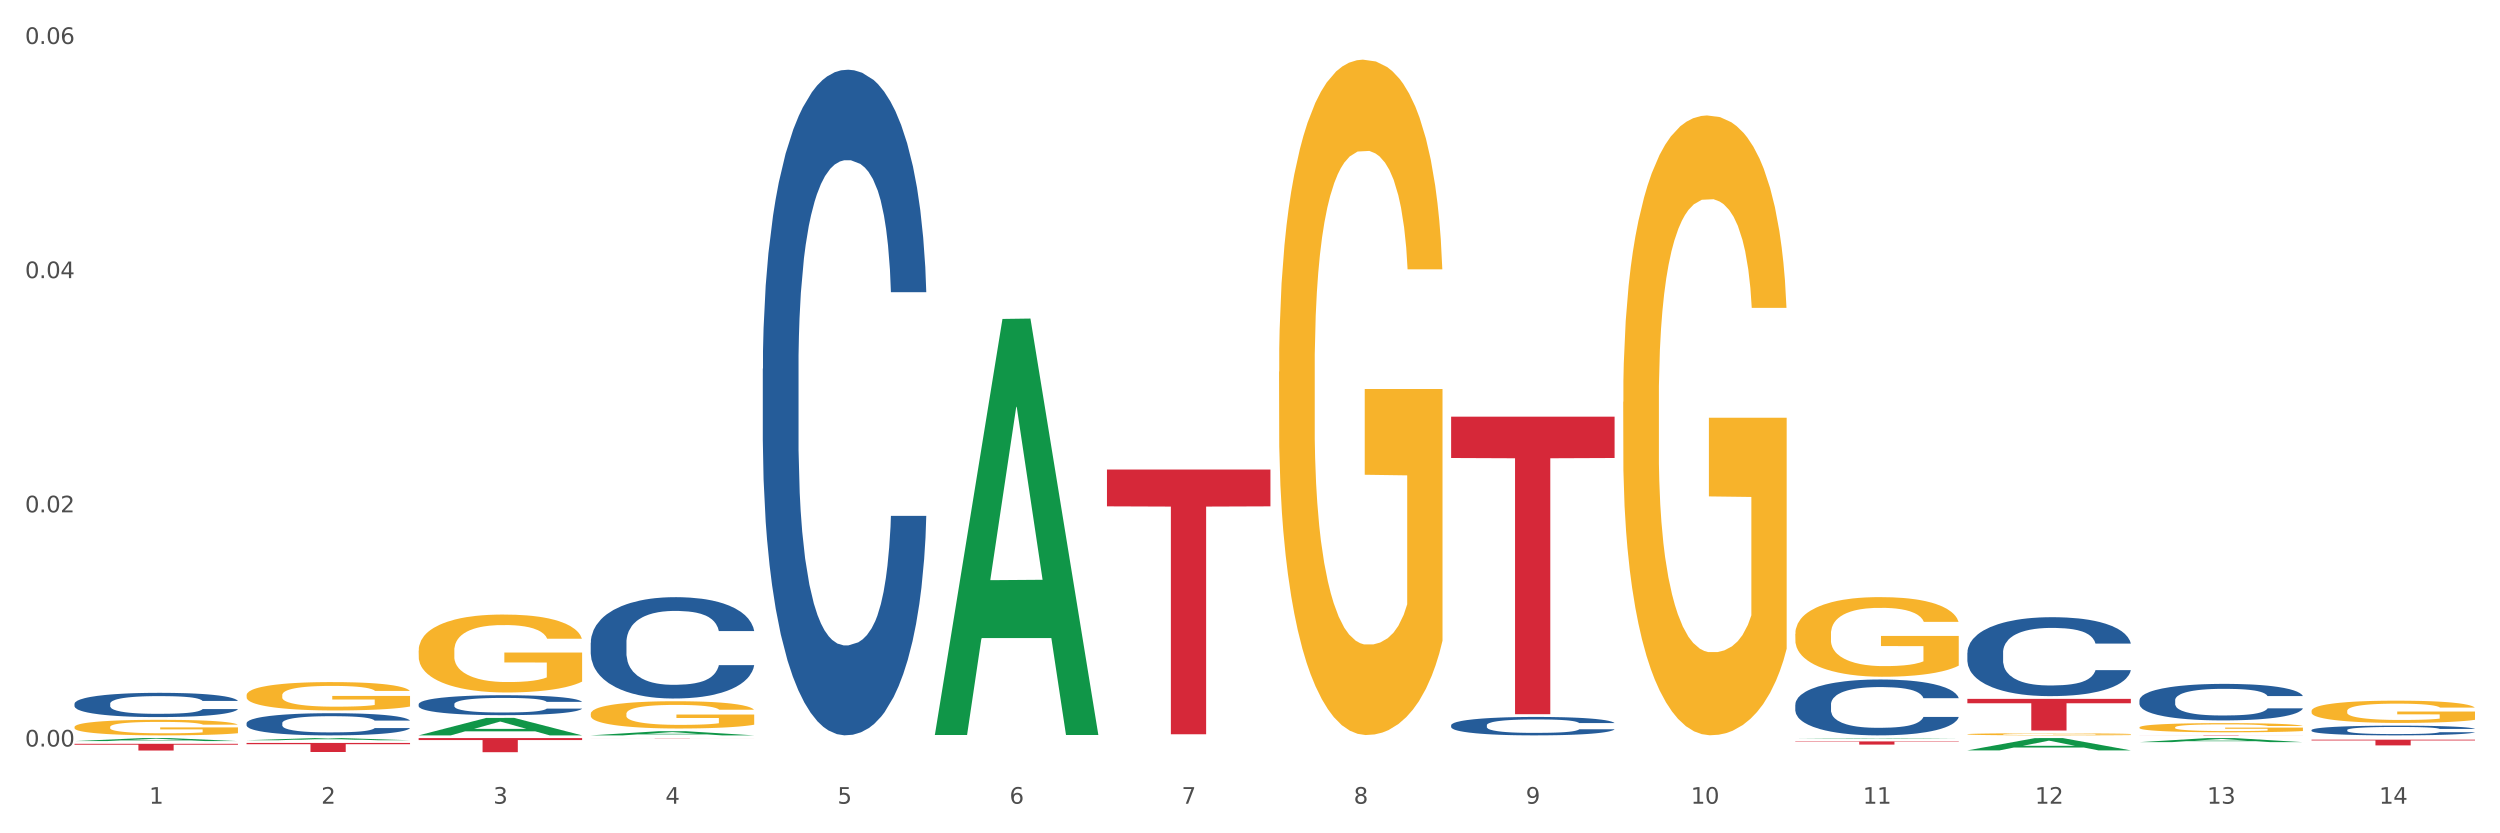 <?xml version="1.0" encoding="utf-8" standalone="no"?>
<!DOCTYPE svg PUBLIC "-//W3C//DTD SVG 1.1//EN"
  "http://www.w3.org/Graphics/SVG/1.1/DTD/svg11.dtd">
<svg xmlns:xlink="http://www.w3.org/1999/xlink" width="1080pt" height="360pt" viewBox="0 0 1080 360" xmlns="http://www.w3.org/2000/svg" version="1.1">
 <rect x="0" y="0" width="1080" height="360" fill="#333333" stroke="none"/>
 <defs>
  <style type="text/css">*{stroke-linejoin: round; stroke-linecap: butt}</style>
 </defs>
 <g id="figure_1">
  <g id="patch_1">
   <path d="M 0 360 
L 1080 360 
L 1080 0 
L 0 0 
z
" style="fill: #ffffff; stroke: #ffffff; stroke-linejoin: miter"/>
  </g>
  <g id="axes_1">
   <g id="matplotlib.axis_1">
    <g id="xtick_1">
     <g id="text_1">
      <!-- 1 -->
      <g style="fill: #4d4d4d" transform="translate(64.432 347.204) scale(0.096 -0.096)">
       <defs>
        <path id="DejaVuSans-31" d="M 794 531 
L 1825 531 
L 1825 4091 
L 703 3866 
L 703 4441 
L 1819 4666 
L 2450 4666 
L 2450 531 
L 3481 531 
L 3481 0 
L 794 0 
L 794 531 
z
" transform="scale(0.016)"/>
       </defs>
       <use xlink:href="#DejaVuSans-31"/>
      </g>
     </g>
    </g>
    <g id="xtick_2">
     <g id="text_2">
      <!-- 2 -->
      <g style="fill: #4d4d4d" transform="translate(138.771 347.204) scale(0.096 -0.096)">
       <defs>
        <path id="DejaVuSans-32" d="M 1228 531 
L 3431 531 
L 3431 0 
L 469 0 
L 469 531 
Q 828 903 1448 1529 
Q 2069 2156 2228 2338 
Q 2531 2678 2651 2914 
Q 2772 3150 2772 3378 
Q 2772 3750 2511 3984 
Q 2250 4219 1831 4219 
Q 1534 4219 1204 4116 
Q 875 4013 500 3803 
L 500 4441 
Q 881 4594 1212 4672 
Q 1544 4750 1819 4750 
Q 2544 4750 2975 4387 
Q 3406 4025 3406 3419 
Q 3406 3131 3298 2873 
Q 3191 2616 2906 2266 
Q 2828 2175 2409 1742 
Q 1991 1309 1228 531 
z
" transform="scale(0.016)"/>
       </defs>
       <use xlink:href="#DejaVuSans-32"/>
      </g>
     </g>
    </g>
    <g id="xtick_3">
     <g id="text_3">
      <!-- 3 -->
      <g style="fill: #4d4d4d" transform="translate(213.109 347.204) scale(0.096 -0.096)">
       <defs>
        <path id="DejaVuSans-33" d="M 2597 2516 
Q 3050 2419 3304 2112 
Q 3559 1806 3559 1356 
Q 3559 666 3084 287 
Q 2609 -91 1734 -91 
Q 1441 -91 1130 -33 
Q 819 25 488 141 
L 488 750 
Q 750 597 1062 519 
Q 1375 441 1716 441 
Q 2309 441 2620 675 
Q 2931 909 2931 1356 
Q 2931 1769 2642 2001 
Q 2353 2234 1838 2234 
L 1294 2234 
L 1294 2753 
L 1863 2753 
Q 2328 2753 2575 2939 
Q 2822 3125 2822 3475 
Q 2822 3834 2567 4026 
Q 2313 4219 1838 4219 
Q 1578 4219 1281 4162 
Q 984 4106 628 3988 
L 628 4550 
Q 988 4650 1302 4700 
Q 1616 4750 1894 4750 
Q 2613 4750 3031 4423 
Q 3450 4097 3450 3541 
Q 3450 3153 3228 2886 
Q 3006 2619 2597 2516 
z
" transform="scale(0.016)"/>
       </defs>
       <use xlink:href="#DejaVuSans-33"/>
      </g>
     </g>
    </g>
    <g id="xtick_4">
     <g id="text_4">
      <!-- 4 -->
      <g style="fill: #4d4d4d" transform="translate(287.448 347.204) scale(0.096 -0.096)">
       <defs>
        <path id="DejaVuSans-34" d="M 2419 4116 
L 825 1625 
L 2419 1625 
L 2419 4116 
z
M 2253 4666 
L 3047 4666 
L 3047 1625 
L 3713 1625 
L 3713 1100 
L 3047 1100 
L 3047 0 
L 2419 0 
L 2419 1100 
L 313 1100 
L 313 1709 
L 2253 4666 
z
" transform="scale(0.016)"/>
       </defs>
       <use xlink:href="#DejaVuSans-34"/>
      </g>
     </g>
    </g>
    <g id="xtick_5">
     <g id="text_5">
      <!-- 5 -->
      <g style="fill: #4d4d4d" transform="translate(361.787 347.204) scale(0.096 -0.096)">
       <defs>
        <path id="DejaVuSans-35" d="M 691 4666 
L 3169 4666 
L 3169 4134 
L 1269 4134 
L 1269 2991 
Q 1406 3038 1543 3061 
Q 1681 3084 1819 3084 
Q 2600 3084 3056 2656 
Q 3513 2228 3513 1497 
Q 3513 744 3044 326 
Q 2575 -91 1722 -91 
Q 1428 -91 1123 -41 
Q 819 9 494 109 
L 494 744 
Q 775 591 1075 516 
Q 1375 441 1709 441 
Q 2250 441 2565 725 
Q 2881 1009 2881 1497 
Q 2881 1984 2565 2268 
Q 2250 2553 1709 2553 
Q 1456 2553 1204 2497 
Q 953 2441 691 2322 
L 691 4666 
z
" transform="scale(0.016)"/>
       </defs>
       <use xlink:href="#DejaVuSans-35"/>
      </g>
     </g>
    </g>
    <g id="xtick_6">
     <g id="text_6">
      <!-- 6 -->
      <g style="fill: #4d4d4d" transform="translate(436.125 347.204) scale(0.096 -0.096)">
       <defs>
        <path id="DejaVuSans-36" d="M 2113 2584 
Q 1688 2584 1439 2293 
Q 1191 2003 1191 1497 
Q 1191 994 1439 701 
Q 1688 409 2113 409 
Q 2538 409 2786 701 
Q 3034 994 3034 1497 
Q 3034 2003 2786 2293 
Q 2538 2584 2113 2584 
z
M 3366 4563 
L 3366 3988 
Q 3128 4100 2886 4159 
Q 2644 4219 2406 4219 
Q 1781 4219 1451 3797 
Q 1122 3375 1075 2522 
Q 1259 2794 1537 2939 
Q 1816 3084 2150 3084 
Q 2853 3084 3261 2657 
Q 3669 2231 3669 1497 
Q 3669 778 3244 343 
Q 2819 -91 2113 -91 
Q 1303 -91 875 529 
Q 447 1150 447 2328 
Q 447 3434 972 4092 
Q 1497 4750 2381 4750 
Q 2619 4750 2861 4703 
Q 3103 4656 3366 4563 
z
" transform="scale(0.016)"/>
       </defs>
       <use xlink:href="#DejaVuSans-36"/>
      </g>
     </g>
    </g>
    <g id="xtick_7">
     <g id="text_7">
      <!-- 7 -->
      <g style="fill: #4d4d4d" transform="translate(510.464 347.204) scale(0.096 -0.096)">
       <defs>
        <path id="DejaVuSans-37" d="M 525 4666 
L 3525 4666 
L 3525 4397 
L 1831 0 
L 1172 0 
L 2766 4134 
L 525 4134 
L 525 4666 
z
" transform="scale(0.016)"/>
       </defs>
       <use xlink:href="#DejaVuSans-37"/>
      </g>
     </g>
    </g>
    <g id="xtick_8">
     <g id="text_8">
      <!-- 8 -->
      <g style="fill: #4d4d4d" transform="translate(584.803 347.204) scale(0.096 -0.096)">
       <defs>
        <path id="DejaVuSans-38" d="M 2034 2216 
Q 1584 2216 1326 1975 
Q 1069 1734 1069 1313 
Q 1069 891 1326 650 
Q 1584 409 2034 409 
Q 2484 409 2743 651 
Q 3003 894 3003 1313 
Q 3003 1734 2745 1975 
Q 2488 2216 2034 2216 
z
M 1403 2484 
Q 997 2584 770 2862 
Q 544 3141 544 3541 
Q 544 4100 942 4425 
Q 1341 4750 2034 4750 
Q 2731 4750 3128 4425 
Q 3525 4100 3525 3541 
Q 3525 3141 3298 2862 
Q 3072 2584 2669 2484 
Q 3125 2378 3379 2068 
Q 3634 1759 3634 1313 
Q 3634 634 3220 271 
Q 2806 -91 2034 -91 
Q 1263 -91 848 271 
Q 434 634 434 1313 
Q 434 1759 690 2068 
Q 947 2378 1403 2484 
z
M 1172 3481 
Q 1172 3119 1398 2916 
Q 1625 2713 2034 2713 
Q 2441 2713 2670 2916 
Q 2900 3119 2900 3481 
Q 2900 3844 2670 4047 
Q 2441 4250 2034 4250 
Q 1625 4250 1398 4047 
Q 1172 3844 1172 3481 
z
" transform="scale(0.016)"/>
       </defs>
       <use xlink:href="#DejaVuSans-38"/>
      </g>
     </g>
    </g>
    <g id="xtick_9">
     <g id="text_9">
      <!-- 9 -->
      <g style="fill: #4d4d4d" transform="translate(659.142 347.204) scale(0.096 -0.096)">
       <defs>
        <path id="DejaVuSans-39" d="M 703 97 
L 703 672 
Q 941 559 1184 500 
Q 1428 441 1663 441 
Q 2288 441 2617 861 
Q 2947 1281 2994 2138 
Q 2813 1869 2534 1725 
Q 2256 1581 1919 1581 
Q 1219 1581 811 2004 
Q 403 2428 403 3163 
Q 403 3881 828 4315 
Q 1253 4750 1959 4750 
Q 2769 4750 3195 4129 
Q 3622 3509 3622 2328 
Q 3622 1225 3098 567 
Q 2575 -91 1691 -91 
Q 1453 -91 1209 -44 
Q 966 3 703 97 
z
M 1959 2075 
Q 2384 2075 2632 2365 
Q 2881 2656 2881 3163 
Q 2881 3666 2632 3958 
Q 2384 4250 1959 4250 
Q 1534 4250 1286 3958 
Q 1038 3666 1038 3163 
Q 1038 2656 1286 2365 
Q 1534 2075 1959 2075 
z
" transform="scale(0.016)"/>
       </defs>
       <use xlink:href="#DejaVuSans-39"/>
      </g>
     </g>
    </g>
    <g id="xtick_10">
     <g id="text_10">
      <!-- 10 -->
      <g style="fill: #4d4d4d" transform="translate(730.426 347.204) scale(0.096 -0.096)">
       <defs>
        <path id="DejaVuSans-30" d="M 2034 4250 
Q 1547 4250 1301 3770 
Q 1056 3291 1056 2328 
Q 1056 1369 1301 889 
Q 1547 409 2034 409 
Q 2525 409 2770 889 
Q 3016 1369 3016 2328 
Q 3016 3291 2770 3770 
Q 2525 4250 2034 4250 
z
M 2034 4750 
Q 2819 4750 3233 4129 
Q 3647 3509 3647 2328 
Q 3647 1150 3233 529 
Q 2819 -91 2034 -91 
Q 1250 -91 836 529 
Q 422 1150 422 2328 
Q 422 3509 836 4129 
Q 1250 4750 2034 4750 
z
" transform="scale(0.016)"/>
       </defs>
       <use xlink:href="#DejaVuSans-31"/>
       <use xlink:href="#DejaVuSans-30" transform="translate(63.623 0)"/>
      </g>
     </g>
    </g>
    <g id="xtick_11">
     <g id="text_11">
      <!-- 11 -->
      <g style="fill: #4d4d4d" transform="translate(804.765 347.204) scale(0.096 -0.096)">
       <use xlink:href="#DejaVuSans-31"/>
       <use xlink:href="#DejaVuSans-31" transform="translate(63.623 0)"/>
      </g>
     </g>
    </g>
    <g id="xtick_12">
     <g id="text_12">
      <!-- 12 -->
      <g style="fill: #4d4d4d" transform="translate(879.104 347.204) scale(0.096 -0.096)">
       <use xlink:href="#DejaVuSans-31"/>
       <use xlink:href="#DejaVuSans-32" transform="translate(63.623 0)"/>
      </g>
     </g>
    </g>
    <g id="xtick_13">
     <g id="text_13">
      <!-- 13 -->
      <g style="fill: #4d4d4d" transform="translate(953.442 347.204) scale(0.096 -0.096)">
       <use xlink:href="#DejaVuSans-31"/>
       <use xlink:href="#DejaVuSans-33" transform="translate(63.623 0)"/>
      </g>
     </g>
    </g>
    <g id="xtick_14">
     <g id="text_14">
      <!-- 14 -->
      <g style="fill: #4d4d4d" transform="translate(1027.781 347.204) scale(0.096 -0.096)">
       <use xlink:href="#DejaVuSans-31"/>
       <use xlink:href="#DejaVuSans-34" transform="translate(63.623 0)"/>
      </g>
     </g>
    </g>
    <g id="xtick_15"/>
    <g id="xtick_16"/>
    <g id="xtick_17"/>
    <g id="xtick_18"/>
    <g id="xtick_19"/>
    <g id="xtick_20"/>
    <g id="xtick_21"/>
    <g id="xtick_22"/>
    <g id="xtick_23"/>
    <g id="xtick_24"/>
    <g id="xtick_25"/>
    <g id="xtick_26"/>
    <g id="xtick_27"/>
   </g>
   <g id="matplotlib.axis_2">
    <g id="ytick_1">
     <g id="text_15">
      <!-- 0.00 -->
      <g style="fill: #4d4d4d" transform="translate(10.8 322.502) scale(0.096 -0.096)">
       <defs>
        <path id="DejaVuSans-2e" d="M 684 794 
L 1344 794 
L 1344 0 
L 684 0 
L 684 794 
z
" transform="scale(0.016)"/>
       </defs>
       <use xlink:href="#DejaVuSans-30"/>
       <use xlink:href="#DejaVuSans-2e" transform="translate(63.623 0)"/>
       <use xlink:href="#DejaVuSans-30" transform="translate(95.41 0)"/>
       <use xlink:href="#DejaVuSans-30" transform="translate(159.033 0)"/>
      </g>
     </g>
    </g>
    <g id="ytick_2">
     <g id="text_16">
      <!-- 0.02 -->
      <g style="fill: #4d4d4d" transform="translate(10.8 221.332) scale(0.096 -0.096)">
       <use xlink:href="#DejaVuSans-30"/>
       <use xlink:href="#DejaVuSans-2e" transform="translate(63.623 0)"/>
       <use xlink:href="#DejaVuSans-30" transform="translate(95.41 0)"/>
       <use xlink:href="#DejaVuSans-32" transform="translate(159.033 0)"/>
      </g>
     </g>
    </g>
    <g id="ytick_3">
     <g id="text_17">
      <!-- 0.04 -->
      <g style="fill: #4d4d4d" transform="translate(10.8 120.161) scale(0.096 -0.096)">
       <use xlink:href="#DejaVuSans-30"/>
       <use xlink:href="#DejaVuSans-2e" transform="translate(63.623 0)"/>
       <use xlink:href="#DejaVuSans-30" transform="translate(95.41 0)"/>
       <use xlink:href="#DejaVuSans-34" transform="translate(159.033 0)"/>
      </g>
     </g>
    </g>
    <g id="ytick_4">
     <g id="text_18">
      <!-- 0.06 -->
      <g style="fill: #4d4d4d" transform="translate(10.8 18.99) scale(0.096 -0.096)">
       <use xlink:href="#DejaVuSans-30"/>
       <use xlink:href="#DejaVuSans-2e" transform="translate(63.623 0)"/>
       <use xlink:href="#DejaVuSans-30" transform="translate(95.41 0)"/>
       <use xlink:href="#DejaVuSans-36" transform="translate(159.033 0)"/>
      </g>
     </g>
    </g>
    <g id="ytick_5"/>
    <g id="ytick_6"/>
    <g id="ytick_7"/>
   </g>
   <g id="PolyCollection_1">
    <path d="M 849.901 301.902 
L 920.523 301.902 
L 920.523 303.804 
L 892.742 303.817 
L 892.742 315.584 
L 877.514 315.584 
L 877.514 303.817 
L 849.901 303.804 
L 849.901 301.915 
L 849.901 301.902 
z
" clip-path="url(#p2cd64fb7fb)" style="fill: #d62839"/>
    <path d="M 775.562 320.276 
L 846.184 320.276 
L 846.184 320.468 
L 818.404 320.47 
L 818.404 321.662 
L 803.175 321.662 
L 803.175 320.47 
L 775.562 320.468 
L 775.562 320.277 
L 775.562 320.276 
z
" clip-path="url(#p2cd64fb7fb)" style="fill: #d62839"/>
    <path d="M 998.578 319.535 
L 1069.2 319.535 
L 1069.2 319.879 
L 1041.42 319.882 
L 1041.42 322.012 
L 1026.191 322.012 
L 1026.191 319.882 
L 998.578 319.879 
L 998.578 319.537 
L 998.578 319.535 
z
" clip-path="url(#p2cd64fb7fb)" style="fill: #d62839"/>
    <path d="M 924.24 317.533 
L 994.861 317.533 
L 994.861 317.554 
L 967.081 317.554 
L 967.081 317.683 
L 951.852 317.683 
L 951.852 317.554 
L 924.24 317.554 
L 924.24 317.533 
L 924.24 317.533 
z
" clip-path="url(#p2cd64fb7fb)" style="fill: #d62839"/>
    <path d="M 255.191 318.855 
L 325.813 318.855 
L 325.813 318.867 
L 298.033 318.867 
L 298.033 318.944 
L 282.804 318.944 
L 282.804 318.867 
L 255.191 318.867 
L 255.191 318.855 
L 255.191 318.855 
z
" clip-path="url(#p2cd64fb7fb)" style="fill: #d62839"/>
    <path d="M 180.852 318.855 
L 251.474 318.855 
L 251.474 319.702 
L 223.694 319.708 
L 223.694 324.95 
L 208.465 324.95 
L 208.465 319.708 
L 180.852 319.702 
L 180.852 318.861 
L 180.852 318.855 
z
" clip-path="url(#p2cd64fb7fb)" style="fill: #d62839"/>
    <path d="M 32.175 321.327 
L 102.797 321.327 
L 102.797 321.732 
L 75.017 321.735 
L 75.017 324.239 
L 59.788 324.239 
L 59.788 321.735 
L 32.175 321.732 
L 32.175 321.33 
L 32.175 321.327 
z
" clip-path="url(#p2cd64fb7fb)" style="fill: #d62839"/>
    <path d="M 106.514 320.959 
L 177.135 320.959 
L 177.135 321.501 
L 149.355 321.504 
L 149.355 324.856 
L 134.126 324.856 
L 134.126 321.504 
L 106.514 321.501 
L 106.514 320.963 
L 106.514 320.959 
z
" clip-path="url(#p2cd64fb7fb)" style="fill: #d62839"/>
    <path d="M 924.24 314.224 
L 924.323 314.221 
L 924.323 314.09 
L 924.49 313.977 
L 925.323 313.705 
L 926.574 313.481 
L 927.491 313.361 
L 928.408 313.263 
L 929.492 313.165 
L 930.826 313.063 
L 933.244 312.915 
L 934.745 312.838 
L 936.58 312.759 
L 939.915 312.643 
L 942.333 312.577 
L 944.834 312.523 
L 948.92 312.458 
L 951.588 312.429 
L 954.423 312.407 
L 957.841 312.392 
L 960.426 312.389 
L 966.096 312.4 
L 970.932 312.432 
L 973.266 312.458 
L 976.268 312.501 
L 977.852 312.53 
L 980.437 312.588 
L 983.105 312.664 
L 984.939 312.73 
L 987.691 312.853 
L 989.775 312.976 
L 991.693 313.129 
L 992.693 313.234 
L 993.444 313.332 
L 994.111 313.444 
L 994.778 313.622 
L 979.77 313.622 
L 979.186 313.495 
L 978.269 313.375 
L 976.935 313.259 
L 975.768 313.187 
L 973.766 313.096 
L 971.932 313.038 
L 970.014 312.994 
L 967.68 312.958 
L 965.845 312.94 
L 963.261 312.926 
L 958.175 312.929 
L 954.756 312.958 
L 952.422 312.994 
L 950.921 313.027 
L 949.587 313.063 
L 948.086 313.114 
L 946.335 313.19 
L 945.084 313.259 
L 943.834 313.346 
L 942.833 313.433 
L 941.916 313.535 
L 941.165 313.644 
L 940.582 313.756 
L 940.081 313.894 
L 939.665 314.123 
L 939.665 314.62 
L 939.831 314.732 
L 940.248 314.881 
L 940.749 314.993 
L 941.582 315.127 
L 942.333 315.218 
L 943.75 315.349 
L 945.334 315.457 
L 946.585 315.526 
L 947.836 315.584 
L 950.004 315.664 
L 952.422 315.729 
L 954.506 315.769 
L 957.341 315.806 
L 959.259 315.82 
L 960.926 315.827 
L 965.012 315.827 
L 967.93 315.817 
L 971.182 315.791 
L 973.683 315.758 
L 975.768 315.719 
L 978.102 315.653 
L 979.603 315.592 
L 979.603 314.834 
L 961.26 314.83 
L 961.26 314.326 
L 994.861 314.326 
L 994.861 315.806 
L 993.444 315.882 
L 991.86 315.951 
L 990.192 316.012 
L 987.691 316.089 
L 984.689 316.161 
L 982.021 316.212 
L 979.186 316.255 
L 975.851 316.295 
L 971.515 316.332 
L 968.847 316.346 
L 965.512 316.357 
L 961.593 316.361 
L 958.175 316.353 
L 954.84 316.335 
L 951.338 316.303 
L 947.919 316.255 
L 945.334 316.208 
L 942.75 316.15 
L 939.998 316.074 
L 937.83 316.002 
L 936.163 315.936 
L 934.328 315.853 
L 932.327 315.744 
L 930.826 315.646 
L 929.492 315.544 
L 928.075 315.414 
L 927.074 315.301 
L 926.074 315.16 
L 925.49 315.055 
L 924.823 314.892 
L 924.323 314.663 
L 924.24 314.224 
z
" clip-path="url(#p2cd64fb7fb)" style="fill: #f7b32b"/>
    <path d="M 998.578 307.132 
L 998.662 307.123 
L 998.662 306.807 
L 998.828 306.534 
L 999.662 305.875 
L 1000.913 305.33 
L 1001.83 305.04 
L 1002.747 304.803 
L 1003.831 304.565 
L 1005.165 304.319 
L 1007.583 303.959 
L 1009.084 303.774 
L 1010.918 303.581 
L 1014.253 303.299 
L 1016.671 303.141 
L 1019.173 303.009 
L 1023.258 302.851 
L 1025.926 302.781 
L 1028.761 302.728 
L 1032.18 302.693 
L 1034.765 302.684 
L 1040.434 302.71 
L 1045.27 302.789 
L 1047.605 302.851 
L 1050.607 302.957 
L 1052.191 303.027 
L 1054.775 303.167 
L 1057.444 303.352 
L 1059.278 303.51 
L 1062.029 303.809 
L 1064.114 304.108 
L 1066.032 304.477 
L 1067.032 304.732 
L 1067.783 304.97 
L 1068.45 305.242 
L 1069.117 305.673 
L 1054.108 305.673 
L 1053.525 305.365 
L 1052.608 305.075 
L 1051.274 304.794 
L 1050.106 304.618 
L 1048.105 304.398 
L 1046.271 304.258 
L 1044.353 304.152 
L 1042.019 304.064 
L 1040.184 304.02 
L 1037.599 303.985 
L 1032.513 303.994 
L 1029.095 304.064 
L 1026.76 304.152 
L 1025.259 304.231 
L 1023.925 304.319 
L 1022.425 304.442 
L 1020.674 304.627 
L 1019.423 304.794 
L 1018.172 305.005 
L 1017.172 305.216 
L 1016.255 305.462 
L 1015.504 305.726 
L 1014.92 305.998 
L 1014.42 306.332 
L 1014.003 306.886 
L 1014.003 308.09 
L 1014.17 308.363 
L 1014.587 308.723 
L 1015.087 308.996 
L 1015.921 309.321 
L 1016.671 309.541 
L 1018.089 309.857 
L 1019.673 310.121 
L 1020.924 310.288 
L 1022.174 310.429 
L 1024.342 310.622 
L 1026.76 310.78 
L 1028.845 310.877 
L 1031.68 310.965 
L 1033.597 311 
L 1035.265 311.018 
L 1039.35 311.018 
L 1042.269 310.991 
L 1045.52 310.93 
L 1048.022 310.85 
L 1050.106 310.754 
L 1052.441 310.596 
L 1053.942 310.446 
L 1053.942 308.609 
L 1035.598 308.6 
L 1035.598 307.378 
L 1069.2 307.378 
L 1069.2 310.965 
L 1067.783 311.149 
L 1066.198 311.316 
L 1064.531 311.466 
L 1062.029 311.65 
L 1059.028 311.826 
L 1056.36 311.949 
L 1053.525 312.055 
L 1050.19 312.151 
L 1045.854 312.239 
L 1043.186 312.275 
L 1039.851 312.301 
L 1035.932 312.31 
L 1032.513 312.292 
L 1029.178 312.248 
L 1025.676 312.169 
L 1022.258 312.055 
L 1019.673 311.941 
L 1017.088 311.8 
L 1014.337 311.615 
L 1012.169 311.439 
L 1010.501 311.281 
L 1008.667 311.079 
L 1006.666 310.815 
L 1005.165 310.578 
L 1003.831 310.332 
L 1002.414 310.015 
L 1001.413 309.743 
L 1000.413 309.4 
L 999.829 309.145 
L 999.162 308.75 
L 998.662 308.196 
L 998.578 307.132 
z
" clip-path="url(#p2cd64fb7fb)" style="fill: #f7b32b"/>
    <path d="M 478.207 202.845 
L 548.829 202.845 
L 548.829 218.738 
L 521.049 218.846 
L 521.049 317.21 
L 505.82 317.21 
L 505.82 218.846 
L 478.207 218.738 
L 478.207 202.953 
L 478.207 202.845 
z
" clip-path="url(#p2cd64fb7fb)" style="fill: #d62839"/>
    <path d="M 626.885 179.987 
L 697.506 179.987 
L 697.506 197.852 
L 669.726 197.973 
L 669.726 308.544 
L 654.497 308.544 
L 654.497 197.973 
L 626.885 197.852 
L 626.885 180.108 
L 626.885 179.987 
z
" clip-path="url(#p2cd64fb7fb)" style="fill: #d62839"/>
    <path d="M 329.53 159.315 
L 329.613 159.052 
L 329.613 151.699 
L 329.864 141.72 
L 330.782 123.337 
L 331.951 109.419 
L 333.954 93.137 
L 335.039 86.31 
L 336.458 78.694 
L 339.38 66.351 
L 342.719 55.847 
L 345.057 50.069 
L 346.81 46.393 
L 350.733 39.828 
L 352.987 36.939 
L 355.324 34.575 
L 357.328 33 
L 360.667 31.161 
L 363.338 30.374 
L 366.427 30.111 
L 369.015 30.374 
L 372.437 31.424 
L 377.446 34.575 
L 379.366 36.414 
L 381.954 39.565 
L 384.625 43.767 
L 386.795 47.969 
L 389.3 54.009 
L 391.887 61.887 
L 394.392 71.866 
L 396.145 81.057 
L 397.564 90.774 
L 398.816 102.591 
L 399.734 115.459 
L 400.152 126.226 
L 384.875 126.226 
L 384.458 116.51 
L 383.623 106.005 
L 382.788 98.915 
L 381.87 93.137 
L 380.451 86.572 
L 379.199 82.37 
L 377.112 77.381 
L 375.192 74.229 
L 373.606 72.391 
L 371.686 70.816 
L 367.595 69.24 
L 364.674 69.24 
L 362.837 69.765 
L 360.583 71.078 
L 358.663 72.916 
L 356.41 76.068 
L 354.656 79.482 
L 352.903 83.946 
L 351.902 87.097 
L 350.399 92.875 
L 349.397 97.602 
L 348.062 105.743 
L 347.31 111.52 
L 345.975 126.489 
L 345.391 137.518 
L 345.14 145.134 
L 344.973 153.538 
L 344.973 194.505 
L 345.474 212.887 
L 345.891 220.766 
L 346.559 229.694 
L 347.811 241.249 
L 349.648 252.541 
L 351.568 260.682 
L 353.154 265.672 
L 354.656 269.348 
L 356.159 272.237 
L 357.996 274.863 
L 359.498 276.439 
L 361.752 278.015 
L 364.423 278.802 
L 366.51 278.802 
L 370.768 277.489 
L 372.688 276.176 
L 374.524 274.338 
L 376.528 271.449 
L 378.114 268.298 
L 379.032 265.935 
L 380.534 260.945 
L 381.703 255.693 
L 382.705 249.653 
L 383.373 244.401 
L 384.124 236.522 
L 384.708 227.594 
L 384.875 222.867 
L 400.152 222.867 
L 399.818 232.321 
L 399.233 241.512 
L 398.065 253.854 
L 397.146 260.945 
L 395.727 269.611 
L 394.225 276.964 
L 392.138 285.105 
L 390.218 291.145 
L 388.214 296.397 
L 386.044 301.124 
L 382.121 307.689 
L 380.701 309.528 
L 377.696 312.679 
L 375.359 314.517 
L 371.936 316.356 
L 368.43 317.406 
L 364.757 317.669 
L 361.502 317.143 
L 357.912 315.568 
L 355.658 313.992 
L 353.154 311.629 
L 350.232 307.952 
L 347.477 303.488 
L 344.89 298.236 
L 342.469 292.196 
L 340.215 285.368 
L 337.293 274.075 
L 335.123 263.046 
L 333.537 252.804 
L 332.452 244.138 
L 331.366 233.108 
L 330.782 225.493 
L 329.864 207.11 
L 329.53 190.04 
L 329.53 159.315 
z
" clip-path="url(#p2cd64fb7fb)" style="fill: #255c99"/>
    <path d="M 255.191 277.646 
L 255.275 277.606 
L 255.275 276.486 
L 255.525 274.967 
L 256.443 272.167 
L 257.612 270.048 
L 259.615 267.569 
L 260.701 266.529 
L 262.12 265.369 
L 265.041 263.49 
L 268.381 261.89 
L 270.718 261.01 
L 272.471 260.45 
L 276.394 259.451 
L 278.648 259.011 
L 280.986 258.651 
L 282.989 258.411 
L 286.328 258.131 
L 288.999 258.011 
L 292.088 257.971 
L 294.676 258.011 
L 298.098 258.171 
L 303.107 258.651 
L 305.027 258.931 
L 307.615 259.411 
L 310.286 260.05 
L 312.457 260.69 
L 314.961 261.61 
L 317.549 262.81 
L 320.053 264.329 
L 321.806 265.729 
L 323.225 267.209 
L 324.477 269.008 
L 325.396 270.968 
L 325.813 272.607 
L 310.537 272.607 
L 310.119 271.128 
L 309.284 269.528 
L 308.45 268.448 
L 307.531 267.569 
L 306.112 266.569 
L 304.86 265.929 
L 302.773 265.169 
L 300.853 264.689 
L 299.267 264.409 
L 297.347 264.169 
L 293.257 263.929 
L 290.335 263.929 
L 288.499 264.009 
L 286.245 264.209 
L 284.325 264.489 
L 282.071 264.969 
L 280.318 265.489 
L 278.565 266.169 
L 277.563 266.649 
L 276.06 267.529 
L 275.059 268.248 
L 273.723 269.488 
L 272.972 270.368 
L 271.636 272.647 
L 271.052 274.327 
L 270.801 275.487 
L 270.634 276.766 
L 270.634 283.005 
L 271.135 285.804 
L 271.553 287.004 
L 272.22 288.363 
L 273.473 290.123 
L 275.309 291.843 
L 277.229 293.082 
L 278.815 293.842 
L 280.318 294.402 
L 281.82 294.842 
L 283.657 295.242 
L 285.159 295.482 
L 287.413 295.722 
L 290.085 295.842 
L 292.172 295.842 
L 296.429 295.642 
L 298.349 295.442 
L 300.185 295.162 
L 302.189 294.722 
L 303.775 294.242 
L 304.693 293.882 
L 306.196 293.122 
L 307.364 292.323 
L 308.366 291.403 
L 309.034 290.603 
L 309.785 289.403 
L 310.37 288.044 
L 310.537 287.324 
L 325.813 287.324 
L 325.479 288.763 
L 324.895 290.163 
L 323.726 292.043 
L 322.808 293.122 
L 321.389 294.442 
L 319.886 295.562 
L 317.799 296.801 
L 315.879 297.721 
L 313.876 298.521 
L 311.705 299.241 
L 307.782 300.241 
L 306.363 300.521 
L 303.358 301 
L 301.02 301.28 
L 297.598 301.56 
L 294.092 301.72 
L 290.419 301.76 
L 287.163 301.68 
L 283.573 301.44 
L 281.32 301.2 
L 278.815 300.84 
L 275.893 300.281 
L 273.139 299.601 
L 270.551 298.801 
L 268.13 297.881 
L 265.876 296.841 
L 262.955 295.122 
L 260.784 293.442 
L 259.198 291.883 
L 258.113 290.563 
L 257.028 288.883 
L 256.443 287.724 
L 255.525 284.924 
L 255.191 282.325 
L 255.191 277.646 
z
" clip-path="url(#p2cd64fb7fb)" style="fill: #255c99"/>
    <path d="M 180.852 281.042 
L 180.936 281.012 
L 180.936 279.905 
L 181.103 278.951 
L 181.936 276.645 
L 183.187 274.738 
L 184.104 273.723 
L 185.021 272.893 
L 186.105 272.062 
L 187.439 271.201 
L 189.857 269.94 
L 191.358 269.294 
L 193.192 268.618 
L 196.528 267.634 
L 198.946 267.08 
L 201.447 266.619 
L 205.533 266.065 
L 208.201 265.819 
L 211.036 265.635 
L 214.454 265.512 
L 217.039 265.481 
L 222.709 265.573 
L 227.545 265.85 
L 229.879 266.065 
L 232.881 266.434 
L 234.465 266.68 
L 237.05 267.172 
L 239.718 267.818 
L 241.552 268.372 
L 244.304 269.417 
L 246.388 270.463 
L 248.306 271.755 
L 249.306 272.647 
L 250.057 273.477 
L 250.724 274.43 
L 251.391 275.937 
L 236.383 275.937 
L 235.799 274.861 
L 234.882 273.846 
L 233.548 272.862 
L 232.38 272.247 
L 230.379 271.478 
L 228.545 270.986 
L 226.627 270.617 
L 224.293 270.309 
L 222.458 270.156 
L 219.874 270.033 
L 214.788 270.063 
L 211.369 270.309 
L 209.034 270.617 
L 207.534 270.894 
L 206.2 271.201 
L 204.699 271.632 
L 202.948 272.278 
L 201.697 272.862 
L 200.446 273.6 
L 199.446 274.338 
L 198.529 275.199 
L 197.778 276.122 
L 197.195 277.075 
L 196.694 278.244 
L 196.277 280.181 
L 196.277 284.395 
L 196.444 285.348 
L 196.861 286.609 
L 197.361 287.562 
L 198.195 288.7 
L 198.946 289.469 
L 200.363 290.576 
L 201.947 291.499 
L 203.198 292.083 
L 204.449 292.575 
L 206.616 293.252 
L 209.034 293.805 
L 211.119 294.144 
L 213.954 294.451 
L 215.871 294.574 
L 217.539 294.636 
L 221.625 294.636 
L 224.543 294.543 
L 227.795 294.328 
L 230.296 294.051 
L 232.38 293.713 
L 234.715 293.16 
L 236.216 292.637 
L 236.216 286.209 
L 217.873 286.178 
L 217.873 281.904 
L 251.474 281.904 
L 251.474 294.451 
L 250.057 295.097 
L 248.473 295.681 
L 246.805 296.204 
L 244.304 296.85 
L 241.302 297.465 
L 238.634 297.896 
L 235.799 298.265 
L 232.464 298.603 
L 228.128 298.911 
L 225.46 299.034 
L 222.125 299.126 
L 218.206 299.157 
L 214.788 299.095 
L 211.452 298.941 
L 207.951 298.664 
L 204.532 298.265 
L 201.947 297.865 
L 199.362 297.373 
L 196.611 296.727 
L 194.443 296.112 
L 192.776 295.558 
L 190.941 294.851 
L 188.94 293.928 
L 187.439 293.098 
L 186.105 292.237 
L 184.688 291.13 
L 183.687 290.176 
L 182.687 288.977 
L 182.103 288.085 
L 181.436 286.701 
L 180.936 284.764 
L 180.852 281.042 
z
" clip-path="url(#p2cd64fb7fb)" style="fill: #f7b32b"/>
    <path d="M 255.191 308.379 
L 255.275 308.368 
L 255.275 307.981 
L 255.441 307.647 
L 256.275 306.84 
L 257.526 306.172 
L 258.443 305.817 
L 259.36 305.527 
L 260.444 305.236 
L 261.778 304.935 
L 264.196 304.493 
L 265.697 304.267 
L 267.531 304.03 
L 270.866 303.686 
L 273.284 303.492 
L 275.786 303.331 
L 279.871 303.137 
L 282.539 303.051 
L 285.374 302.986 
L 288.793 302.943 
L 291.377 302.933 
L 297.047 302.965 
L 301.883 303.062 
L 304.218 303.137 
L 307.219 303.266 
L 308.804 303.352 
L 311.388 303.525 
L 314.057 303.751 
L 315.891 303.944 
L 318.642 304.31 
L 320.727 304.676 
L 322.645 305.128 
L 323.645 305.44 
L 324.395 305.731 
L 325.062 306.065 
L 325.73 306.592 
L 310.721 306.592 
L 310.138 306.215 
L 309.221 305.86 
L 307.886 305.516 
L 306.719 305.301 
L 304.718 305.031 
L 302.884 304.859 
L 300.966 304.73 
L 298.631 304.622 
L 296.797 304.569 
L 294.212 304.526 
L 289.126 304.536 
L 285.708 304.622 
L 283.373 304.73 
L 281.872 304.827 
L 280.538 304.935 
L 279.037 305.085 
L 277.286 305.311 
L 276.036 305.516 
L 274.785 305.774 
L 273.785 306.032 
L 272.867 306.334 
L 272.117 306.657 
L 271.533 306.99 
L 271.033 307.399 
L 270.616 308.077 
L 270.616 309.552 
L 270.783 309.886 
L 271.2 310.327 
L 271.7 310.661 
L 272.534 311.059 
L 273.284 311.328 
L 274.702 311.715 
L 276.286 312.038 
L 277.537 312.243 
L 278.787 312.415 
L 280.955 312.652 
L 283.373 312.846 
L 285.458 312.964 
L 288.292 313.072 
L 290.21 313.115 
L 291.878 313.136 
L 295.963 313.136 
L 298.882 313.104 
L 302.133 313.028 
L 304.635 312.932 
L 306.719 312.813 
L 309.054 312.619 
L 310.555 312.437 
L 310.555 310.187 
L 292.211 310.176 
L 292.211 308.68 
L 325.813 308.68 
L 325.813 313.072 
L 324.395 313.298 
L 322.811 313.502 
L 321.144 313.685 
L 318.642 313.911 
L 315.641 314.126 
L 312.973 314.277 
L 310.138 314.406 
L 306.803 314.525 
L 302.467 314.632 
L 299.799 314.675 
L 296.464 314.708 
L 292.545 314.718 
L 289.126 314.697 
L 285.791 314.643 
L 282.289 314.546 
L 278.871 314.406 
L 276.286 314.266 
L 273.701 314.094 
L 270.95 313.868 
L 268.782 313.653 
L 267.114 313.459 
L 265.28 313.211 
L 263.279 312.889 
L 261.778 312.598 
L 260.444 312.297 
L 259.027 311.909 
L 258.026 311.575 
L 257.025 311.156 
L 256.442 310.844 
L 255.775 310.359 
L 255.275 309.681 
L 255.191 308.379 
z
" clip-path="url(#p2cd64fb7fb)" style="fill: #f7b32b"/>
    <path d="M 552.546 160.593 
L 552.629 160.327 
L 552.629 150.734 
L 552.796 142.473 
L 553.63 122.488 
L 554.881 105.967 
L 555.798 97.173 
L 556.715 89.979 
L 557.799 82.784 
L 559.133 75.323 
L 561.551 64.398 
L 563.052 58.802 
L 564.886 52.939 
L 568.221 44.412 
L 570.639 39.616 
L 573.141 35.619 
L 577.226 30.822 
L 579.894 28.691 
L 582.729 27.092 
L 586.148 26.026 
L 588.732 25.759 
L 594.402 26.559 
L 599.238 28.957 
L 601.573 30.822 
L 604.574 34.02 
L 606.158 36.152 
L 608.743 40.415 
L 611.411 46.011 
L 613.246 50.808 
L 615.997 59.868 
L 618.082 68.928 
L 619.999 80.119 
L 621 87.847 
L 621.75 95.042 
L 622.417 103.302 
L 623.084 116.359 
L 608.076 116.359 
L 607.493 107.033 
L 606.575 98.239 
L 605.241 89.712 
L 604.074 84.383 
L 602.073 77.721 
L 600.239 73.458 
L 598.321 70.26 
L 595.986 67.595 
L 594.152 66.263 
L 591.567 65.197 
L 586.481 65.464 
L 583.063 67.595 
L 580.728 70.26 
L 579.227 72.658 
L 577.893 75.323 
L 576.392 79.053 
L 574.641 84.649 
L 573.391 89.712 
L 572.14 96.108 
L 571.139 102.503 
L 570.222 109.964 
L 569.472 117.958 
L 568.888 126.219 
L 568.388 136.345 
L 567.971 153.132 
L 567.971 189.639 
L 568.138 197.899 
L 568.555 208.824 
L 569.055 217.085 
L 569.889 226.944 
L 570.639 233.606 
L 572.057 243.199 
L 573.641 251.193 
L 574.891 256.256 
L 576.142 260.52 
L 578.31 266.382 
L 580.728 271.178 
L 582.812 274.11 
L 585.647 276.774 
L 587.565 277.84 
L 589.233 278.373 
L 593.318 278.373 
L 596.236 277.574 
L 599.488 275.708 
L 601.99 273.31 
L 604.074 270.379 
L 606.409 265.582 
L 607.909 261.052 
L 607.909 205.36 
L 589.566 205.094 
L 589.566 168.054 
L 623.168 168.054 
L 623.168 276.774 
L 621.75 282.37 
L 620.166 287.433 
L 618.499 291.963 
L 615.997 297.559 
L 612.996 302.888 
L 610.327 306.619 
L 607.493 309.816 
L 604.157 312.748 
L 599.822 315.412 
L 597.154 316.478 
L 593.818 317.278 
L 589.9 317.544 
L 586.481 317.011 
L 583.146 315.679 
L 579.644 313.281 
L 576.226 309.816 
L 573.641 306.352 
L 571.056 302.089 
L 568.305 296.493 
L 566.137 291.164 
L 564.469 286.367 
L 562.635 280.238 
L 560.634 272.244 
L 559.133 265.05 
L 557.799 257.588 
L 556.381 247.995 
L 555.381 239.735 
L 554.38 229.343 
L 553.797 221.615 
L 553.13 209.624 
L 552.629 192.836 
L 552.546 160.593 
z
" clip-path="url(#p2cd64fb7fb)" style="fill: #f7b32b"/>
    <path d="M 701.223 173.606 
L 701.307 173.361 
L 701.307 164.558 
L 701.474 156.977 
L 702.307 138.636 
L 703.558 123.474 
L 704.475 115.404 
L 705.392 108.801 
L 706.476 102.198 
L 707.81 95.351 
L 710.228 85.325 
L 711.729 80.189 
L 713.563 74.809 
L 716.899 66.984 
L 719.317 62.582 
L 721.818 58.914 
L 725.903 54.512 
L 728.572 52.555 
L 731.406 51.088 
L 734.825 50.11 
L 737.41 49.865 
L 743.08 50.599 
L 747.915 52.8 
L 750.25 54.512 
L 753.252 57.446 
L 754.836 59.403 
L 757.421 63.315 
L 760.089 68.451 
L 761.923 72.853 
L 764.675 81.167 
L 766.759 89.482 
L 768.677 99.753 
L 769.677 106.845 
L 770.428 113.447 
L 771.095 121.028 
L 771.762 133.011 
L 756.754 133.011 
L 756.17 124.452 
L 755.253 116.382 
L 753.919 108.556 
L 752.751 103.666 
L 750.75 97.552 
L 748.916 93.639 
L 746.998 90.705 
L 744.664 88.259 
L 742.829 87.036 
L 740.245 86.058 
L 735.159 86.303 
L 731.74 88.259 
L 729.405 90.705 
L 727.905 92.905 
L 726.571 95.351 
L 725.07 98.775 
L 723.319 103.91 
L 722.068 108.556 
L 720.817 114.426 
L 719.817 120.295 
L 718.9 127.142 
L 718.149 134.478 
L 717.566 142.059 
L 717.065 151.352 
L 716.648 166.758 
L 716.648 200.261 
L 716.815 207.842 
L 717.232 217.869 
L 717.732 225.45 
L 718.566 234.498 
L 719.317 240.612 
L 720.734 249.415 
L 722.318 256.752 
L 723.569 261.398 
L 724.82 265.311 
L 726.987 270.691 
L 729.405 275.093 
L 731.49 277.783 
L 734.325 280.228 
L 736.242 281.206 
L 737.91 281.695 
L 741.996 281.695 
L 744.914 280.962 
L 748.166 279.25 
L 750.667 277.049 
L 752.751 274.359 
L 755.086 269.957 
L 756.587 265.8 
L 756.587 214.69 
L 738.244 214.445 
L 738.244 180.453 
L 771.845 180.453 
L 771.845 280.228 
L 770.428 285.364 
L 768.844 290.01 
L 767.176 294.167 
L 764.675 299.303 
L 761.673 304.194 
L 759.005 307.617 
L 756.17 310.552 
L 752.835 313.242 
L 748.499 315.687 
L 745.831 316.665 
L 742.496 317.399 
L 738.577 317.644 
L 735.159 317.155 
L 731.823 315.932 
L 728.321 313.731 
L 724.903 310.552 
L 722.318 307.373 
L 719.733 303.46 
L 716.982 298.324 
L 714.814 293.434 
L 713.147 289.032 
L 711.312 283.407 
L 709.311 276.071 
L 707.81 269.468 
L 706.476 262.621 
L 705.059 253.817 
L 704.058 246.236 
L 703.058 236.699 
L 702.474 229.607 
L 701.807 218.602 
L 701.307 203.196 
L 701.223 173.606 
z
" clip-path="url(#p2cd64fb7fb)" style="fill: #f7b32b"/>
    <path d="M 775.562 273.855 
L 775.645 273.823 
L 775.645 272.692 
L 775.812 271.718 
L 776.646 269.361 
L 777.897 267.412 
L 778.814 266.375 
L 779.731 265.526 
L 780.815 264.678 
L 782.149 263.798 
L 784.567 262.509 
L 786.068 261.849 
L 787.902 261.158 
L 791.237 260.152 
L 793.655 259.587 
L 796.157 259.115 
L 800.242 258.549 
L 802.91 258.298 
L 805.745 258.109 
L 809.164 257.984 
L 811.748 257.952 
L 817.418 258.047 
L 822.254 258.329 
L 824.589 258.549 
L 827.59 258.927 
L 829.175 259.178 
L 831.759 259.681 
L 834.427 260.341 
L 836.262 260.906 
L 839.013 261.975 
L 841.098 263.044 
L 843.015 264.364 
L 844.016 265.275 
L 844.766 266.123 
L 845.433 267.098 
L 846.1 268.638 
L 831.092 268.638 
L 830.509 267.538 
L 829.592 266.501 
L 828.257 265.495 
L 827.09 264.866 
L 825.089 264.081 
L 823.255 263.578 
L 821.337 263.201 
L 819.002 262.886 
L 817.168 262.729 
L 814.583 262.604 
L 809.497 262.635 
L 806.079 262.886 
L 803.744 263.201 
L 802.243 263.484 
L 800.909 263.798 
L 799.408 264.238 
L 797.657 264.898 
L 796.407 265.495 
L 795.156 266.249 
L 794.156 267.003 
L 793.238 267.883 
L 792.488 268.826 
L 791.904 269.801 
L 791.404 270.995 
L 790.987 272.975 
L 790.987 277.28 
L 791.154 278.255 
L 791.571 279.543 
L 792.071 280.517 
L 792.905 281.68 
L 793.655 282.466 
L 795.073 283.597 
L 796.657 284.54 
L 797.908 285.137 
L 799.158 285.64 
L 801.326 286.332 
L 803.744 286.897 
L 805.829 287.243 
L 808.663 287.557 
L 810.581 287.683 
L 812.249 287.746 
L 816.334 287.746 
L 819.253 287.652 
L 822.504 287.432 
L 825.006 287.149 
L 827.09 286.803 
L 829.425 286.237 
L 830.926 285.703 
L 830.926 279.135 
L 812.582 279.103 
L 812.582 274.735 
L 846.184 274.735 
L 846.184 287.557 
L 844.766 288.217 
L 843.182 288.814 
L 841.515 289.349 
L 839.013 290.009 
L 836.012 290.637 
L 833.344 291.077 
L 830.509 291.454 
L 827.174 291.8 
L 822.838 292.114 
L 820.17 292.24 
L 816.835 292.334 
L 812.916 292.366 
L 809.497 292.303 
L 806.162 292.146 
L 802.66 291.863 
L 799.242 291.454 
L 796.657 291.046 
L 794.072 290.543 
L 791.321 289.883 
L 789.153 289.254 
L 787.485 288.689 
L 785.651 287.966 
L 783.65 287.023 
L 782.149 286.174 
L 780.815 285.294 
L 779.398 284.163 
L 778.397 283.189 
L 777.396 281.963 
L 776.813 281.052 
L 776.146 279.637 
L 775.645 277.657 
L 775.562 273.855 
z
" clip-path="url(#p2cd64fb7fb)" style="fill: #f7b32b"/>
    <path d="M 849.901 317.184 
L 849.984 317.184 
L 849.984 317.153 
L 850.151 317.127 
L 850.985 317.063 
L 852.235 317.011 
L 853.153 316.983 
L 854.07 316.96 
L 855.154 316.937 
L 856.488 316.914 
L 858.906 316.879 
L 860.407 316.861 
L 862.241 316.843 
L 865.576 316.816 
L 867.994 316.8 
L 870.495 316.788 
L 874.581 316.773 
L 877.249 316.766 
L 880.084 316.761 
L 883.502 316.757 
L 886.087 316.756 
L 891.757 316.759 
L 896.593 316.767 
L 898.927 316.773 
L 901.929 316.783 
L 903.513 316.789 
L 906.098 316.803 
L 908.766 316.821 
L 910.601 316.836 
L 913.352 316.865 
L 915.436 316.893 
L 917.354 316.929 
L 918.355 316.954 
L 919.105 316.976 
L 919.772 317.003 
L 920.439 317.044 
L 905.431 317.044 
L 904.847 317.014 
L 903.93 316.987 
L 902.596 316.959 
L 901.429 316.943 
L 899.428 316.921 
L 897.593 316.908 
L 895.676 316.898 
L 893.341 316.889 
L 891.507 316.885 
L 888.922 316.882 
L 883.836 316.883 
L 880.417 316.889 
L 878.083 316.898 
L 876.582 316.905 
L 875.248 316.914 
L 873.747 316.926 
L 871.996 316.943 
L 870.745 316.959 
L 869.495 316.98 
L 868.494 317 
L 867.577 317.024 
L 866.827 317.049 
L 866.243 317.075 
L 865.743 317.107 
L 865.326 317.161 
L 865.326 317.277 
L 865.493 317.303 
L 865.91 317.337 
L 866.41 317.364 
L 867.244 317.395 
L 867.994 317.416 
L 869.411 317.447 
L 870.996 317.472 
L 872.246 317.488 
L 873.497 317.502 
L 875.665 317.52 
L 878.083 317.535 
L 880.167 317.545 
L 883.002 317.553 
L 884.92 317.557 
L 886.587 317.558 
L 890.673 317.558 
L 893.591 317.556 
L 896.843 317.55 
L 899.344 317.542 
L 901.429 317.533 
L 903.763 317.518 
L 905.264 317.503 
L 905.264 317.326 
L 886.921 317.326 
L 886.921 317.208 
L 920.523 317.208 
L 920.523 317.553 
L 919.105 317.571 
L 917.521 317.587 
L 915.853 317.601 
L 913.352 317.619 
L 910.35 317.636 
L 907.682 317.648 
L 904.847 317.658 
L 901.512 317.667 
L 897.177 317.676 
L 894.508 317.679 
L 891.173 317.682 
L 887.254 317.683 
L 883.836 317.681 
L 880.501 317.677 
L 876.999 317.669 
L 873.58 317.658 
L 870.996 317.647 
L 868.411 317.633 
L 865.659 317.616 
L 863.492 317.599 
L 861.824 317.584 
L 859.99 317.564 
L 857.989 317.539 
L 856.488 317.516 
L 855.154 317.492 
L 853.736 317.462 
L 852.736 317.436 
L 851.735 317.403 
L 851.151 317.378 
L 850.484 317.34 
L 849.984 317.287 
L 849.901 317.184 
z
" clip-path="url(#p2cd64fb7fb)" style="fill: #f7b32b"/>
    <path d="M 32.175 314.064 
L 32.258 314.058 
L 32.258 313.837 
L 32.425 313.646 
L 33.259 313.186 
L 34.51 312.805 
L 35.427 312.602 
L 36.344 312.436 
L 37.428 312.27 
L 38.762 312.098 
L 41.18 311.847 
L 42.681 311.718 
L 44.515 311.582 
L 47.85 311.386 
L 50.268 311.275 
L 52.77 311.183 
L 56.855 311.072 
L 59.523 311.023 
L 62.358 310.986 
L 65.777 310.962 
L 68.361 310.956 
L 74.031 310.974 
L 78.867 311.029 
L 81.202 311.072 
L 84.203 311.146 
L 85.788 311.195 
L 88.372 311.294 
L 91.04 311.423 
L 92.875 311.533 
L 95.626 311.742 
L 97.711 311.951 
L 99.628 312.209 
L 100.629 312.387 
L 101.379 312.553 
L 102.046 312.743 
L 102.713 313.044 
L 87.705 313.044 
L 87.122 312.829 
L 86.204 312.627 
L 84.87 312.43 
L 83.703 312.307 
L 81.702 312.154 
L 79.868 312.055 
L 77.95 311.982 
L 75.615 311.92 
L 73.781 311.89 
L 71.196 311.865 
L 66.11 311.871 
L 62.692 311.92 
L 60.357 311.982 
L 58.856 312.037 
L 57.522 312.098 
L 56.021 312.184 
L 54.27 312.313 
L 53.02 312.43 
L 51.769 312.578 
L 50.768 312.725 
L 49.851 312.897 
L 49.101 313.081 
L 48.517 313.272 
L 48.017 313.505 
L 47.6 313.892 
L 47.6 314.734 
L 47.767 314.924 
L 48.184 315.176 
L 48.684 315.367 
L 49.518 315.594 
L 50.268 315.747 
L 51.686 315.969 
L 53.27 316.153 
L 54.52 316.27 
L 55.771 316.368 
L 57.939 316.503 
L 60.357 316.614 
L 62.441 316.681 
L 65.276 316.743 
L 67.194 316.767 
L 68.862 316.779 
L 72.947 316.779 
L 75.865 316.761 
L 79.117 316.718 
L 81.619 316.663 
L 83.703 316.595 
L 86.038 316.485 
L 87.538 316.38 
L 87.538 315.096 
L 69.195 315.09 
L 69.195 314.236 
L 102.797 314.236 
L 102.797 316.743 
L 101.379 316.872 
L 99.795 316.988 
L 98.128 317.093 
L 95.626 317.222 
L 92.625 317.345 
L 89.956 317.431 
L 87.122 317.504 
L 83.786 317.572 
L 79.451 317.633 
L 76.783 317.658 
L 73.447 317.676 
L 69.529 317.683 
L 66.11 317.67 
L 62.775 317.64 
L 59.273 317.584 
L 55.855 317.504 
L 53.27 317.425 
L 50.685 317.326 
L 47.934 317.197 
L 45.766 317.074 
L 44.098 316.964 
L 42.264 316.822 
L 40.263 316.638 
L 38.762 316.472 
L 37.428 316.3 
L 36.01 316.079 
L 35.01 315.889 
L 34.009 315.649 
L 33.426 315.471 
L 32.759 315.195 
L 32.258 314.808 
L 32.175 314.064 
z
" clip-path="url(#p2cd64fb7fb)" style="fill: #f7b32b"/>
    <path d="M 106.514 300.328 
L 106.597 300.316 
L 106.597 299.913 
L 106.764 299.566 
L 107.598 298.726 
L 108.848 298.032 
L 109.765 297.662 
L 110.683 297.36 
L 111.767 297.057 
L 113.101 296.744 
L 115.519 296.285 
L 117.019 296.049 
L 118.854 295.803 
L 122.189 295.445 
L 124.607 295.243 
L 127.108 295.075 
L 131.194 294.874 
L 133.862 294.784 
L 136.697 294.717 
L 140.115 294.672 
L 142.7 294.661 
L 148.37 294.694 
L 153.206 294.795 
L 155.54 294.874 
L 158.542 295.008 
L 160.126 295.097 
L 162.711 295.277 
L 165.379 295.512 
L 167.213 295.713 
L 169.965 296.094 
L 172.049 296.475 
L 173.967 296.945 
L 174.968 297.27 
L 175.718 297.573 
L 176.385 297.92 
L 177.052 298.469 
L 162.044 298.469 
L 161.46 298.077 
L 160.543 297.707 
L 159.209 297.349 
L 158.042 297.125 
L 156.041 296.845 
L 154.206 296.665 
L 152.289 296.531 
L 149.954 296.419 
L 148.12 296.363 
L 145.535 296.318 
L 140.449 296.329 
L 137.03 296.419 
L 134.696 296.531 
L 133.195 296.632 
L 131.861 296.744 
L 130.36 296.901 
L 128.609 297.136 
L 127.358 297.349 
L 126.108 297.617 
L 125.107 297.886 
L 124.19 298.2 
L 123.44 298.536 
L 122.856 298.883 
L 122.356 299.308 
L 121.939 300.014 
L 121.939 301.548 
L 122.106 301.896 
L 122.522 302.355 
L 123.023 302.702 
L 123.856 303.116 
L 124.607 303.396 
L 126.024 303.799 
L 127.609 304.135 
L 128.859 304.348 
L 130.11 304.527 
L 132.278 304.774 
L 134.696 304.975 
L 136.78 305.099 
L 139.615 305.211 
L 141.533 305.255 
L 143.2 305.278 
L 147.286 305.278 
L 150.204 305.244 
L 153.456 305.166 
L 155.957 305.065 
L 158.042 304.942 
L 160.376 304.74 
L 161.877 304.55 
L 161.877 302.209 
L 143.534 302.198 
L 143.534 300.641 
L 177.135 300.641 
L 177.135 305.211 
L 175.718 305.446 
L 174.134 305.658 
L 172.466 305.849 
L 169.965 306.084 
L 166.963 306.308 
L 164.295 306.465 
L 161.46 306.599 
L 158.125 306.722 
L 153.789 306.834 
L 151.121 306.879 
L 147.786 306.913 
L 143.867 306.924 
L 140.449 306.902 
L 137.114 306.846 
L 133.612 306.745 
L 130.193 306.599 
L 127.609 306.454 
L 125.024 306.274 
L 122.272 306.039 
L 120.104 305.815 
L 118.437 305.614 
L 116.603 305.356 
L 114.601 305.02 
L 113.101 304.718 
L 111.767 304.404 
L 110.349 304.001 
L 109.349 303.654 
L 108.348 303.217 
L 107.764 302.892 
L 107.097 302.388 
L 106.597 301.683 
L 106.514 300.328 
z
" clip-path="url(#p2cd64fb7fb)" style="fill: #f7b32b"/>
    <path d="M 998.578 315.369 
L 998.662 315.366 
L 998.662 315.258 
L 998.912 315.112 
L 999.83 314.844 
L 1000.999 314.641 
L 1003.003 314.403 
L 1004.088 314.303 
L 1005.507 314.192 
L 1008.429 314.011 
L 1011.768 313.858 
L 1014.105 313.774 
L 1015.858 313.72 
L 1019.781 313.624 
L 1022.035 313.582 
L 1024.373 313.547 
L 1026.376 313.524 
L 1029.715 313.497 
L 1032.387 313.486 
L 1035.475 313.482 
L 1038.063 313.486 
L 1041.486 313.501 
L 1046.494 313.547 
L 1048.414 313.574 
L 1051.002 313.62 
L 1053.673 313.682 
L 1055.844 313.743 
L 1058.348 313.831 
L 1060.936 313.946 
L 1063.44 314.092 
L 1065.193 314.226 
L 1066.612 314.368 
L 1067.864 314.541 
L 1068.783 314.729 
L 1069.2 314.886 
L 1053.924 314.886 
L 1053.506 314.744 
L 1052.671 314.591 
L 1051.837 314.487 
L 1050.918 314.403 
L 1049.499 314.307 
L 1048.247 314.245 
L 1046.16 314.173 
L 1044.24 314.127 
L 1042.654 314.1 
L 1040.734 314.077 
L 1036.644 314.054 
L 1033.722 314.054 
L 1031.886 314.061 
L 1029.632 314.081 
L 1027.712 314.107 
L 1025.458 314.153 
L 1023.705 314.203 
L 1021.952 314.268 
L 1020.95 314.315 
L 1019.448 314.399 
L 1018.446 314.468 
L 1017.11 314.587 
L 1016.359 314.671 
L 1015.023 314.89 
L 1014.439 315.051 
L 1014.188 315.162 
L 1014.022 315.285 
L 1014.022 315.883 
L 1014.522 316.152 
L 1014.94 316.267 
L 1015.608 316.397 
L 1016.86 316.566 
L 1018.696 316.731 
L 1020.616 316.85 
L 1022.202 316.923 
L 1023.705 316.977 
L 1025.207 317.019 
L 1027.044 317.057 
L 1028.547 317.08 
L 1030.8 317.103 
L 1033.472 317.115 
L 1035.559 317.115 
L 1039.816 317.096 
L 1041.736 317.076 
L 1043.572 317.05 
L 1045.576 317.007 
L 1047.162 316.961 
L 1048.08 316.927 
L 1049.583 316.854 
L 1050.752 316.777 
L 1051.753 316.689 
L 1052.421 316.612 
L 1053.172 316.497 
L 1053.757 316.367 
L 1053.924 316.298 
L 1069.2 316.298 
L 1068.866 316.436 
L 1068.282 316.57 
L 1067.113 316.75 
L 1066.195 316.854 
L 1064.776 316.981 
L 1063.273 317.088 
L 1061.186 317.207 
L 1059.266 317.295 
L 1057.263 317.372 
L 1055.092 317.441 
L 1051.169 317.537 
L 1049.75 317.564 
L 1046.745 317.61 
L 1044.407 317.636 
L 1040.985 317.663 
L 1037.479 317.679 
L 1033.806 317.683 
L 1030.55 317.675 
L 1026.96 317.652 
L 1024.707 317.629 
L 1022.202 317.594 
L 1019.281 317.541 
L 1016.526 317.475 
L 1013.938 317.399 
L 1011.517 317.31 
L 1009.263 317.211 
L 1006.342 317.046 
L 1004.171 316.885 
L 1002.585 316.735 
L 1001.5 316.608 
L 1000.415 316.447 
L 999.83 316.336 
L 998.912 316.068 
L 998.578 315.818 
L 998.578 315.369 
z
" clip-path="url(#p2cd64fb7fb)" style="fill: #255c99"/>
    <path d="M 924.24 302.525 
L 924.323 302.511 
L 924.323 302.107 
L 924.573 301.559 
L 925.492 300.55 
L 926.66 299.787 
L 928.664 298.893 
L 929.749 298.518 
L 931.168 298.1 
L 934.09 297.423 
L 937.429 296.846 
L 939.766 296.529 
L 941.519 296.327 
L 945.443 295.967 
L 947.697 295.808 
L 950.034 295.679 
L 952.037 295.592 
L 955.377 295.491 
L 958.048 295.448 
L 961.136 295.434 
L 963.724 295.448 
L 967.147 295.506 
L 972.155 295.679 
L 974.075 295.78 
L 976.663 295.953 
L 979.335 296.183 
L 981.505 296.414 
L 984.009 296.745 
L 986.597 297.178 
L 989.101 297.725 
L 990.854 298.23 
L 992.273 298.763 
L 993.526 299.412 
L 994.444 300.118 
L 994.861 300.709 
L 979.585 300.709 
L 979.168 300.176 
L 978.333 299.599 
L 977.498 299.21 
L 976.58 298.893 
L 975.161 298.533 
L 973.908 298.302 
L 971.822 298.028 
L 969.902 297.855 
L 968.316 297.754 
L 966.396 297.668 
L 962.305 297.581 
L 959.383 297.581 
L 957.547 297.61 
L 955.293 297.682 
L 953.373 297.783 
L 951.119 297.956 
L 949.366 298.143 
L 947.613 298.388 
L 946.611 298.561 
L 945.109 298.879 
L 944.107 299.138 
L 942.771 299.585 
L 942.02 299.902 
L 940.685 300.723 
L 940.1 301.329 
L 939.85 301.747 
L 939.683 302.208 
L 939.683 304.456 
L 940.184 305.465 
L 940.601 305.898 
L 941.269 306.388 
L 942.521 307.022 
L 944.358 307.642 
L 946.278 308.089 
L 947.864 308.362 
L 949.366 308.564 
L 950.869 308.723 
L 952.705 308.867 
L 954.208 308.953 
L 956.462 309.04 
L 959.133 309.083 
L 961.22 309.083 
L 965.477 309.011 
L 967.397 308.939 
L 969.234 308.838 
L 971.237 308.68 
L 972.823 308.507 
L 973.742 308.377 
L 975.244 308.103 
L 976.413 307.815 
L 977.415 307.483 
L 978.082 307.195 
L 978.834 306.763 
L 979.418 306.273 
L 979.585 306.013 
L 994.861 306.013 
L 994.527 306.532 
L 993.943 307.036 
L 992.774 307.714 
L 991.856 308.103 
L 990.437 308.579 
L 988.934 308.982 
L 986.847 309.429 
L 984.927 309.761 
L 982.924 310.049 
L 980.754 310.308 
L 976.83 310.669 
L 975.411 310.77 
L 972.406 310.942 
L 970.069 311.043 
L 966.646 311.144 
L 963.14 311.202 
L 959.467 311.216 
L 956.211 311.187 
L 952.622 311.101 
L 950.368 311.015 
L 947.864 310.885 
L 944.942 310.683 
L 942.187 310.438 
L 939.599 310.15 
L 937.178 309.818 
L 934.925 309.443 
L 932.003 308.824 
L 929.832 308.218 
L 928.246 307.656 
L 927.161 307.181 
L 926.076 306.575 
L 925.492 306.157 
L 924.573 305.148 
L 924.24 304.211 
L 924.24 302.525 
z
" clip-path="url(#p2cd64fb7fb)" style="fill: #255c99"/>
    <path d="M 626.885 313.295 
L 626.968 313.288 
L 626.968 313.084 
L 627.219 312.808 
L 628.137 312.299 
L 629.306 311.913 
L 631.309 311.462 
L 632.394 311.273 
L 633.813 311.062 
L 636.735 310.72 
L 640.074 310.429 
L 642.411 310.269 
L 644.164 310.167 
L 648.088 309.985 
L 650.342 309.905 
L 652.679 309.84 
L 654.683 309.796 
L 658.022 309.745 
L 660.693 309.723 
L 663.782 309.716 
L 666.369 309.723 
L 669.792 309.752 
L 674.801 309.84 
L 676.721 309.891 
L 679.308 309.978 
L 681.98 310.094 
L 684.15 310.211 
L 686.654 310.378 
L 689.242 310.596 
L 691.747 310.873 
L 693.5 311.127 
L 694.919 311.397 
L 696.171 311.724 
L 697.089 312.08 
L 697.506 312.379 
L 682.23 312.379 
L 681.813 312.11 
L 680.978 311.819 
L 680.143 311.622 
L 679.225 311.462 
L 677.806 311.28 
L 676.554 311.164 
L 674.467 311.026 
L 672.547 310.938 
L 670.961 310.887 
L 669.041 310.844 
L 664.95 310.8 
L 662.029 310.8 
L 660.192 310.815 
L 657.938 310.851 
L 656.018 310.902 
L 653.764 310.989 
L 652.011 311.084 
L 650.258 311.207 
L 649.257 311.295 
L 647.754 311.455 
L 646.752 311.586 
L 645.417 311.811 
L 644.665 311.971 
L 643.33 312.386 
L 642.745 312.692 
L 642.495 312.903 
L 642.328 313.135 
L 642.328 314.27 
L 642.829 314.78 
L 643.246 314.998 
L 643.914 315.245 
L 645.166 315.565 
L 647.003 315.878 
L 648.923 316.104 
L 650.509 316.242 
L 652.011 316.344 
L 653.514 316.424 
L 655.35 316.497 
L 656.853 316.54 
L 659.107 316.584 
L 661.778 316.606 
L 663.865 316.606 
L 668.122 316.569 
L 670.042 316.533 
L 671.879 316.482 
L 673.882 316.402 
L 675.468 316.315 
L 676.387 316.249 
L 677.889 316.111 
L 679.058 315.966 
L 680.06 315.798 
L 680.728 315.653 
L 681.479 315.434 
L 682.063 315.187 
L 682.23 315.056 
L 697.506 315.056 
L 697.173 315.318 
L 696.588 315.573 
L 695.42 315.915 
L 694.501 316.111 
L 693.082 316.351 
L 691.58 316.555 
L 689.493 316.78 
L 687.573 316.948 
L 685.569 317.093 
L 683.399 317.224 
L 679.475 317.406 
L 678.056 317.457 
L 675.051 317.544 
L 672.714 317.595 
L 669.291 317.646 
L 665.785 317.675 
L 662.112 317.683 
L 658.856 317.668 
L 655.267 317.624 
L 653.013 317.581 
L 650.509 317.515 
L 647.587 317.413 
L 644.832 317.29 
L 642.244 317.144 
L 639.824 316.977 
L 637.57 316.788 
L 634.648 316.475 
L 632.478 316.169 
L 630.892 315.885 
L 629.806 315.645 
L 628.721 315.34 
L 628.137 315.129 
L 627.219 314.62 
L 626.885 314.147 
L 626.885 313.295 
z
" clip-path="url(#p2cd64fb7fb)" style="fill: #255c99"/>
    <path d="M 775.562 304.387 
L 775.646 304.364 
L 775.646 303.747 
L 775.896 302.909 
L 776.814 301.366 
L 777.983 300.197 
L 779.986 298.83 
L 781.072 298.257 
L 782.491 297.617 
L 785.412 296.581 
L 788.752 295.699 
L 791.089 295.214 
L 792.842 294.905 
L 796.765 294.354 
L 799.019 294.111 
L 801.357 293.913 
L 803.36 293.781 
L 806.699 293.626 
L 809.37 293.56 
L 812.459 293.538 
L 815.047 293.56 
L 818.469 293.648 
L 823.478 293.913 
L 825.398 294.067 
L 827.986 294.332 
L 830.657 294.685 
L 832.828 295.037 
L 835.332 295.545 
L 837.92 296.206 
L 840.424 297.044 
L 842.177 297.816 
L 843.596 298.632 
L 844.848 299.624 
L 845.766 300.704 
L 846.184 301.608 
L 830.908 301.608 
L 830.49 300.792 
L 829.655 299.91 
L 828.821 299.315 
L 827.902 298.83 
L 826.483 298.279 
L 825.231 297.926 
L 823.144 297.507 
L 821.224 297.242 
L 819.638 297.088 
L 817.718 296.956 
L 813.628 296.823 
L 810.706 296.823 
L 808.87 296.868 
L 806.616 296.978 
L 804.696 297.132 
L 802.442 297.397 
L 800.689 297.683 
L 798.936 298.058 
L 797.934 298.323 
L 796.431 298.808 
L 795.43 299.205 
L 794.094 299.888 
L 793.343 300.373 
L 792.007 301.63 
L 791.423 302.556 
L 791.172 303.196 
L 791.005 303.901 
L 791.005 307.341 
L 791.506 308.885 
L 791.924 309.546 
L 792.591 310.296 
L 793.844 311.266 
L 795.68 312.214 
L 797.6 312.898 
L 799.186 313.317 
L 800.689 313.625 
L 802.191 313.868 
L 804.028 314.088 
L 805.53 314.221 
L 807.784 314.353 
L 810.456 314.419 
L 812.543 314.419 
L 816.8 314.309 
L 818.72 314.199 
L 820.556 314.044 
L 822.56 313.802 
L 824.146 313.537 
L 825.064 313.339 
L 826.567 312.92 
L 827.735 312.479 
L 828.737 311.972 
L 829.405 311.531 
L 830.156 310.869 
L 830.741 310.119 
L 830.908 309.723 
L 846.184 309.723 
L 845.85 310.516 
L 845.266 311.288 
L 844.097 312.324 
L 843.179 312.92 
L 841.76 313.647 
L 840.257 314.265 
L 838.17 314.948 
L 836.25 315.455 
L 834.247 315.896 
L 832.076 316.293 
L 828.153 316.845 
L 826.734 316.999 
L 823.728 317.264 
L 821.391 317.418 
L 817.969 317.572 
L 814.463 317.66 
L 810.79 317.683 
L 807.534 317.638 
L 803.944 317.506 
L 801.69 317.374 
L 799.186 317.175 
L 796.264 316.867 
L 793.51 316.492 
L 790.922 316.051 
L 788.501 315.544 
L 786.247 314.97 
L 783.325 314.022 
L 781.155 313.096 
L 779.569 312.236 
L 778.484 311.509 
L 777.399 310.582 
L 776.814 309.943 
L 775.896 308.4 
L 775.562 306.966 
L 775.562 304.387 
z
" clip-path="url(#p2cd64fb7fb)" style="fill: #255c99"/>
    <path d="M 849.901 281.95 
L 849.984 281.919 
L 849.984 281.047 
L 850.235 279.864 
L 851.153 277.683 
L 852.322 276.033 
L 854.325 274.102 
L 855.41 273.292 
L 856.829 272.389 
L 859.751 270.925 
L 863.09 269.679 
L 865.428 268.994 
L 867.181 268.558 
L 871.104 267.78 
L 873.358 267.437 
L 875.695 267.157 
L 877.699 266.97 
L 881.038 266.752 
L 883.709 266.658 
L 886.798 266.627 
L 889.386 266.658 
L 892.808 266.783 
L 897.817 267.157 
L 899.737 267.375 
L 902.325 267.749 
L 904.996 268.247 
L 907.166 268.745 
L 909.671 269.461 
L 912.258 270.396 
L 914.763 271.579 
L 916.516 272.669 
L 917.935 273.822 
L 919.187 275.223 
L 920.105 276.749 
L 920.523 278.026 
L 905.246 278.026 
L 904.829 276.874 
L 903.994 275.628 
L 903.159 274.787 
L 902.241 274.102 
L 900.822 273.323 
L 899.57 272.825 
L 897.483 272.233 
L 895.563 271.86 
L 893.977 271.642 
L 892.057 271.455 
L 887.966 271.268 
L 885.045 271.268 
L 883.208 271.33 
L 880.954 271.486 
L 879.034 271.704 
L 876.78 272.078 
L 875.027 272.482 
L 873.274 273.012 
L 872.273 273.386 
L 870.77 274.071 
L 869.768 274.631 
L 868.433 275.597 
L 867.681 276.282 
L 866.346 278.057 
L 865.761 279.365 
L 865.511 280.268 
L 865.344 281.265 
L 865.344 286.124 
L 865.845 288.304 
L 866.262 289.238 
L 866.93 290.297 
L 868.182 291.667 
L 870.019 293.006 
L 871.939 293.972 
L 873.525 294.564 
L 875.027 295 
L 876.53 295.342 
L 878.367 295.654 
L 879.869 295.84 
L 882.123 296.027 
L 884.794 296.121 
L 886.881 296.121 
L 891.139 295.965 
L 893.059 295.809 
L 894.895 295.591 
L 896.899 295.249 
L 898.485 294.875 
L 899.403 294.595 
L 900.905 294.003 
L 902.074 293.38 
L 903.076 292.664 
L 903.744 292.041 
L 904.495 291.107 
L 905.079 290.048 
L 905.246 289.487 
L 920.523 289.487 
L 920.189 290.608 
L 919.604 291.698 
L 918.436 293.162 
L 917.517 294.003 
L 916.098 295.031 
L 914.596 295.903 
L 912.509 296.868 
L 910.589 297.585 
L 908.585 298.207 
L 906.415 298.768 
L 902.491 299.547 
L 901.072 299.765 
L 898.067 300.138 
L 895.73 300.356 
L 892.307 300.574 
L 888.801 300.699 
L 885.128 300.73 
L 881.873 300.668 
L 878.283 300.481 
L 876.029 300.294 
L 873.525 300.014 
L 870.603 299.578 
L 867.848 299.048 
L 865.261 298.425 
L 862.84 297.709 
L 860.586 296.899 
L 857.664 295.56 
L 855.494 294.252 
L 853.908 293.038 
L 852.823 292.01 
L 851.737 290.702 
L 851.153 289.799 
L 850.235 287.618 
L 849.901 285.594 
L 849.901 281.95 
z
" clip-path="url(#p2cd64fb7fb)" style="fill: #255c99"/>
    <path d="M 32.175 304.011 
L 32.258 304.001 
L 32.258 303.733 
L 32.509 303.369 
L 33.427 302.699 
L 34.596 302.192 
L 36.599 301.598 
L 37.684 301.349 
L 39.104 301.071 
L 42.025 300.621 
L 45.364 300.239 
L 47.702 300.028 
L 49.455 299.894 
L 53.378 299.655 
L 55.632 299.549 
L 57.969 299.463 
L 59.973 299.406 
L 63.312 299.339 
L 65.983 299.31 
L 69.072 299.3 
L 71.66 299.31 
L 75.082 299.348 
L 80.091 299.463 
L 82.011 299.53 
L 84.599 299.645 
L 87.27 299.798 
L 89.44 299.951 
L 91.945 300.172 
L 94.533 300.459 
L 97.037 300.823 
L 98.79 301.158 
L 100.209 301.512 
L 101.461 301.943 
L 102.379 302.412 
L 102.797 302.804 
L 87.52 302.804 
L 87.103 302.45 
L 86.268 302.067 
L 85.434 301.809 
L 84.515 301.598 
L 83.096 301.359 
L 81.844 301.205 
L 79.757 301.024 
L 77.837 300.909 
L 76.251 300.842 
L 74.331 300.784 
L 70.241 300.727 
L 67.319 300.727 
L 65.482 300.746 
L 63.229 300.794 
L 61.309 300.861 
L 59.055 300.976 
L 57.302 301.1 
L 55.549 301.263 
L 54.547 301.378 
L 53.044 301.588 
L 52.043 301.761 
L 50.707 302.058 
L 49.956 302.268 
L 48.62 302.814 
L 48.036 303.216 
L 47.785 303.494 
L 47.618 303.8 
L 47.618 305.293 
L 48.119 305.964 
L 48.537 306.251 
L 49.204 306.576 
L 50.457 306.997 
L 52.293 307.409 
L 54.213 307.706 
L 55.799 307.888 
L 57.302 308.022 
L 58.804 308.127 
L 60.641 308.223 
L 62.143 308.28 
L 64.397 308.338 
L 67.069 308.366 
L 69.155 308.366 
L 73.413 308.319 
L 75.333 308.271 
L 77.169 308.204 
L 79.173 308.098 
L 80.759 307.984 
L 81.677 307.897 
L 83.18 307.715 
L 84.348 307.524 
L 85.35 307.304 
L 86.018 307.112 
L 86.769 306.825 
L 87.353 306.5 
L 87.52 306.327 
L 102.797 306.327 
L 102.463 306.672 
L 101.879 307.007 
L 100.71 307.457 
L 99.792 307.715 
L 98.372 308.031 
L 96.87 308.299 
L 94.783 308.596 
L 92.863 308.816 
L 90.86 309.008 
L 88.689 309.18 
L 84.766 309.42 
L 83.347 309.487 
L 80.341 309.601 
L 78.004 309.668 
L 74.581 309.736 
L 71.075 309.774 
L 67.402 309.783 
L 64.147 309.764 
L 60.557 309.707 
L 58.303 309.649 
L 55.799 309.563 
L 52.877 309.429 
L 50.123 309.266 
L 47.535 309.075 
L 45.114 308.855 
L 42.86 308.606 
L 39.938 308.194 
L 37.768 307.792 
L 36.182 307.419 
L 35.097 307.103 
L 34.011 306.701 
L 33.427 306.423 
L 32.509 305.753 
L 32.175 305.131 
L 32.175 304.011 
z
" clip-path="url(#p2cd64fb7fb)" style="fill: #255c99"/>
    <path d="M 180.852 304.206 
L 180.936 304.198 
L 180.936 303.977 
L 181.186 303.678 
L 182.105 303.126 
L 183.273 302.709 
L 185.277 302.22 
L 186.362 302.015 
L 187.781 301.787 
L 190.703 301.416 
L 194.042 301.101 
L 196.379 300.928 
L 198.132 300.817 
L 202.056 300.62 
L 204.31 300.534 
L 206.647 300.463 
L 208.65 300.416 
L 211.989 300.36 
L 214.661 300.337 
L 217.749 300.329 
L 220.337 300.337 
L 223.76 300.368 
L 228.768 300.463 
L 230.688 300.518 
L 233.276 300.613 
L 235.947 300.739 
L 238.118 300.865 
L 240.622 301.046 
L 243.21 301.282 
L 245.714 301.582 
L 247.467 301.858 
L 248.886 302.149 
L 250.139 302.504 
L 251.057 302.89 
L 251.474 303.213 
L 236.198 303.213 
L 235.78 302.921 
L 234.946 302.606 
L 234.111 302.393 
L 233.193 302.22 
L 231.774 302.023 
L 230.521 301.897 
L 228.434 301.747 
L 226.514 301.653 
L 224.928 301.598 
L 223.008 301.55 
L 218.918 301.503 
L 215.996 301.503 
L 214.16 301.519 
L 211.906 301.558 
L 209.986 301.613 
L 207.732 301.708 
L 205.979 301.81 
L 204.226 301.944 
L 203.224 302.039 
L 201.722 302.212 
L 200.72 302.354 
L 199.384 302.598 
L 198.633 302.772 
L 197.297 303.221 
L 196.713 303.552 
L 196.463 303.78 
L 196.296 304.032 
L 196.296 305.262 
L 196.797 305.813 
L 197.214 306.05 
L 197.882 306.318 
L 199.134 306.664 
L 200.97 307.003 
L 202.89 307.247 
L 204.476 307.397 
L 205.979 307.507 
L 207.482 307.594 
L 209.318 307.673 
L 210.821 307.72 
L 213.075 307.767 
L 215.746 307.791 
L 217.833 307.791 
L 222.09 307.752 
L 224.01 307.712 
L 225.847 307.657 
L 227.85 307.57 
L 229.436 307.476 
L 230.354 307.405 
L 231.857 307.255 
L 233.026 307.098 
L 234.027 306.916 
L 234.695 306.759 
L 235.447 306.522 
L 236.031 306.254 
L 236.198 306.113 
L 251.474 306.113 
L 251.14 306.396 
L 250.556 306.672 
L 249.387 307.042 
L 248.469 307.255 
L 247.05 307.515 
L 245.547 307.736 
L 243.46 307.98 
L 241.54 308.161 
L 239.537 308.319 
L 237.367 308.461 
L 233.443 308.658 
L 232.024 308.713 
L 229.019 308.808 
L 226.681 308.863 
L 223.259 308.918 
L 219.753 308.949 
L 216.08 308.957 
L 212.824 308.941 
L 209.235 308.894 
L 206.981 308.847 
L 204.476 308.776 
L 201.555 308.666 
L 198.8 308.532 
L 196.212 308.374 
L 193.791 308.193 
L 191.538 307.988 
L 188.616 307.649 
L 186.445 307.318 
L 184.859 307.011 
L 183.774 306.751 
L 182.689 306.42 
L 182.105 306.191 
L 181.186 305.64 
L 180.852 305.128 
L 180.852 304.206 
z
" clip-path="url(#p2cd64fb7fb)" style="fill: #255c99"/>
    <path d="M 106.514 312.404 
L 106.597 312.395 
L 106.597 312.15 
L 106.848 311.817 
L 107.766 311.204 
L 108.935 310.74 
L 110.938 310.197 
L 112.023 309.97 
L 113.442 309.716 
L 116.364 309.305 
L 119.703 308.954 
L 122.04 308.762 
L 123.794 308.639 
L 127.717 308.42 
L 129.971 308.324 
L 132.308 308.245 
L 134.312 308.193 
L 137.651 308.131 
L 140.322 308.105 
L 143.411 308.096 
L 145.998 308.105 
L 149.421 308.14 
L 154.43 308.245 
L 156.35 308.307 
L 158.937 308.412 
L 161.609 308.552 
L 163.779 308.692 
L 166.283 308.893 
L 168.871 309.156 
L 171.376 309.488 
L 173.129 309.795 
L 174.548 310.119 
L 175.8 310.513 
L 176.718 310.942 
L 177.135 311.301 
L 161.859 311.301 
L 161.442 310.977 
L 160.607 310.626 
L 159.772 310.39 
L 158.854 310.197 
L 157.435 309.979 
L 156.183 309.839 
L 154.096 309.672 
L 152.176 309.567 
L 150.59 309.506 
L 148.67 309.453 
L 144.579 309.401 
L 141.658 309.401 
L 139.821 309.418 
L 137.567 309.462 
L 135.647 309.523 
L 133.393 309.628 
L 131.64 309.742 
L 129.887 309.891 
L 128.886 309.996 
L 127.383 310.189 
L 126.381 310.346 
L 125.046 310.618 
L 124.294 310.81 
L 122.959 311.309 
L 122.374 311.677 
L 122.124 311.931 
L 121.957 312.211 
L 121.957 313.577 
L 122.458 314.189 
L 122.875 314.452 
L 123.543 314.75 
L 124.795 315.135 
L 126.632 315.511 
L 128.552 315.783 
L 130.138 315.949 
L 131.64 316.072 
L 133.143 316.168 
L 134.979 316.256 
L 136.482 316.308 
L 138.736 316.361 
L 141.407 316.387 
L 143.494 316.387 
L 147.751 316.343 
L 149.671 316.299 
L 151.508 316.238 
L 153.511 316.142 
L 155.097 316.037 
L 156.016 315.958 
L 157.518 315.792 
L 158.687 315.616 
L 159.689 315.415 
L 160.357 315.24 
L 161.108 314.977 
L 161.692 314.68 
L 161.859 314.522 
L 177.135 314.522 
L 176.802 314.837 
L 176.217 315.144 
L 175.049 315.555 
L 174.13 315.792 
L 172.711 316.08 
L 171.209 316.326 
L 169.122 316.597 
L 167.202 316.798 
L 165.198 316.973 
L 163.028 317.131 
L 159.104 317.35 
L 157.685 317.411 
L 154.68 317.516 
L 152.343 317.577 
L 148.92 317.639 
L 145.414 317.674 
L 141.741 317.683 
L 138.486 317.665 
L 134.896 317.612 
L 132.642 317.56 
L 130.138 317.481 
L 127.216 317.359 
L 124.461 317.21 
L 121.874 317.035 
L 119.453 316.833 
L 117.199 316.606 
L 114.277 316.229 
L 112.107 315.862 
L 110.521 315.52 
L 109.435 315.231 
L 108.35 314.864 
L 107.766 314.61 
L 106.848 313.997 
L 106.514 313.428 
L 106.514 312.404 
z
" clip-path="url(#p2cd64fb7fb)" style="fill: #255c99"/>
    <path d="M 849.901 324.158 
L 849.974 324.153 
L 879.096 318.86 
L 891.182 318.855 
L 920.523 324.168 
L 906.544 324.168 
L 900.21 322.931 
L 870.141 322.931 
L 869.922 322.951 
L 863.807 324.168 
L 849.901 324.168 
L 849.901 324.158 
L 873.927 322.193 
L 896.424 322.188 
L 885.284 319.987 
L 885.139 319.977 
L 884.993 319.992 
L 873.854 322.188 
L 873.927 322.193 
L 849.901 324.158 
z
" clip-path="url(#p2cd64fb7fb)" style="fill: #109648"/>
    <path d="M 924.24 320.607 
L 924.312 320.606 
L 953.435 318.857 
L 965.52 318.855 
L 994.861 320.611 
L 980.883 320.611 
L 974.548 320.202 
L 944.48 320.202 
L 944.261 320.208 
L 938.145 320.611 
L 924.24 320.611 
L 924.24 320.607 
L 948.265 319.958 
L 970.763 319.956 
L 959.623 319.229 
L 959.478 319.226 
L 959.332 319.231 
L 948.193 319.956 
L 948.265 319.958 
L 924.24 320.607 
z
" clip-path="url(#p2cd64fb7fb)" style="fill: #109648"/>
    <path d="M 32.175 320.152 
L 32.248 320.151 
L 61.37 318.856 
L 73.456 318.855 
L 102.797 320.155 
L 88.818 320.155 
L 82.484 319.852 
L 52.415 319.852 
L 52.197 319.857 
L 46.081 320.155 
L 32.175 320.155 
L 32.175 320.152 
L 56.201 319.672 
L 78.698 319.67 
L 67.559 319.132 
L 67.413 319.13 
L 67.267 319.133 
L 56.128 319.67 
L 56.201 319.672 
L 32.175 320.152 
z
" clip-path="url(#p2cd64fb7fb)" style="fill: #109648"/>
    <path d="M 106.514 319.785 
L 106.587 319.784 
L 135.709 318.856 
L 147.795 318.855 
L 177.135 319.787 
L 163.157 319.787 
L 156.823 319.57 
L 126.754 319.57 
L 126.535 319.573 
L 120.42 319.787 
L 106.514 319.787 
L 106.514 319.785 
L 130.54 319.44 
L 153.037 319.439 
L 141.897 319.053 
L 141.752 319.052 
L 141.606 319.054 
L 130.467 319.439 
L 130.54 319.44 
L 106.514 319.785 
z
" clip-path="url(#p2cd64fb7fb)" style="fill: #109648"/>
    <path d="M 180.852 317.668 
L 180.925 317.661 
L 210.048 310.137 
L 222.133 310.13 
L 251.474 317.683 
L 237.495 317.683 
L 231.161 315.924 
L 201.092 315.924 
L 200.874 315.952 
L 194.758 317.683 
L 180.852 317.683 
L 180.852 317.668 
L 204.878 314.874 
L 227.375 314.867 
L 216.236 311.739 
L 216.09 311.725 
L 215.945 311.747 
L 204.806 314.867 
L 204.878 314.874 
L 180.852 317.668 
z
" clip-path="url(#p2cd64fb7fb)" style="fill: #109648"/>
    <path d="M 255.191 317.679 
L 255.264 317.677 
L 284.386 315.892 
L 296.472 315.891 
L 325.813 317.683 
L 311.834 317.683 
L 305.5 317.265 
L 275.431 317.265 
L 275.213 317.272 
L 269.097 317.683 
L 255.191 317.683 
L 255.191 317.679 
L 279.217 317.016 
L 301.714 317.015 
L 290.575 316.273 
L 290.429 316.269 
L 290.284 316.274 
L 279.144 317.015 
L 279.217 317.016 
L 255.191 317.679 
z
" clip-path="url(#p2cd64fb7fb)" style="fill: #109648"/>
    <path d="M 403.869 317.194 
L 403.941 317.025 
L 433.064 137.782 
L 445.15 137.613 
L 474.49 317.532 
L 460.512 317.532 
L 454.177 275.635 
L 424.109 275.635 
L 423.89 276.311 
L 417.774 317.532 
L 403.869 317.532 
L 403.869 317.194 
L 427.895 250.632 
L 450.392 250.463 
L 439.252 175.962 
L 439.107 175.624 
L 438.961 176.131 
L 427.822 250.463 
L 427.895 250.632 
L 403.869 317.194 
z
" clip-path="url(#p2cd64fb7fb)" style="fill: #109648"/>
    <path d="M 775.562 319.103 
L 775.635 319.103 
L 804.757 318.855 
L 816.843 318.855 
L 846.184 319.103 
L 832.205 319.103 
L 825.871 319.046 
L 795.802 319.046 
L 795.584 319.046 
L 789.468 319.103 
L 775.562 319.103 
L 775.562 319.103 
L 799.588 319.011 
L 822.085 319.011 
L 810.946 318.908 
L 810.8 318.907 
L 810.655 318.908 
L 799.515 319.011 
L 799.588 319.011 
L 775.562 319.103 
z
" clip-path="url(#p2cd64fb7fb)" style="fill: #109648"/>
   </g>
  </g>
 </g>
 <defs>
  <clipPath id="p2cd64fb7fb">
   <rect x="32.175" y="10.8" width="1037.025" height="329.109"/>
  </clipPath>
 </defs>
</svg>
